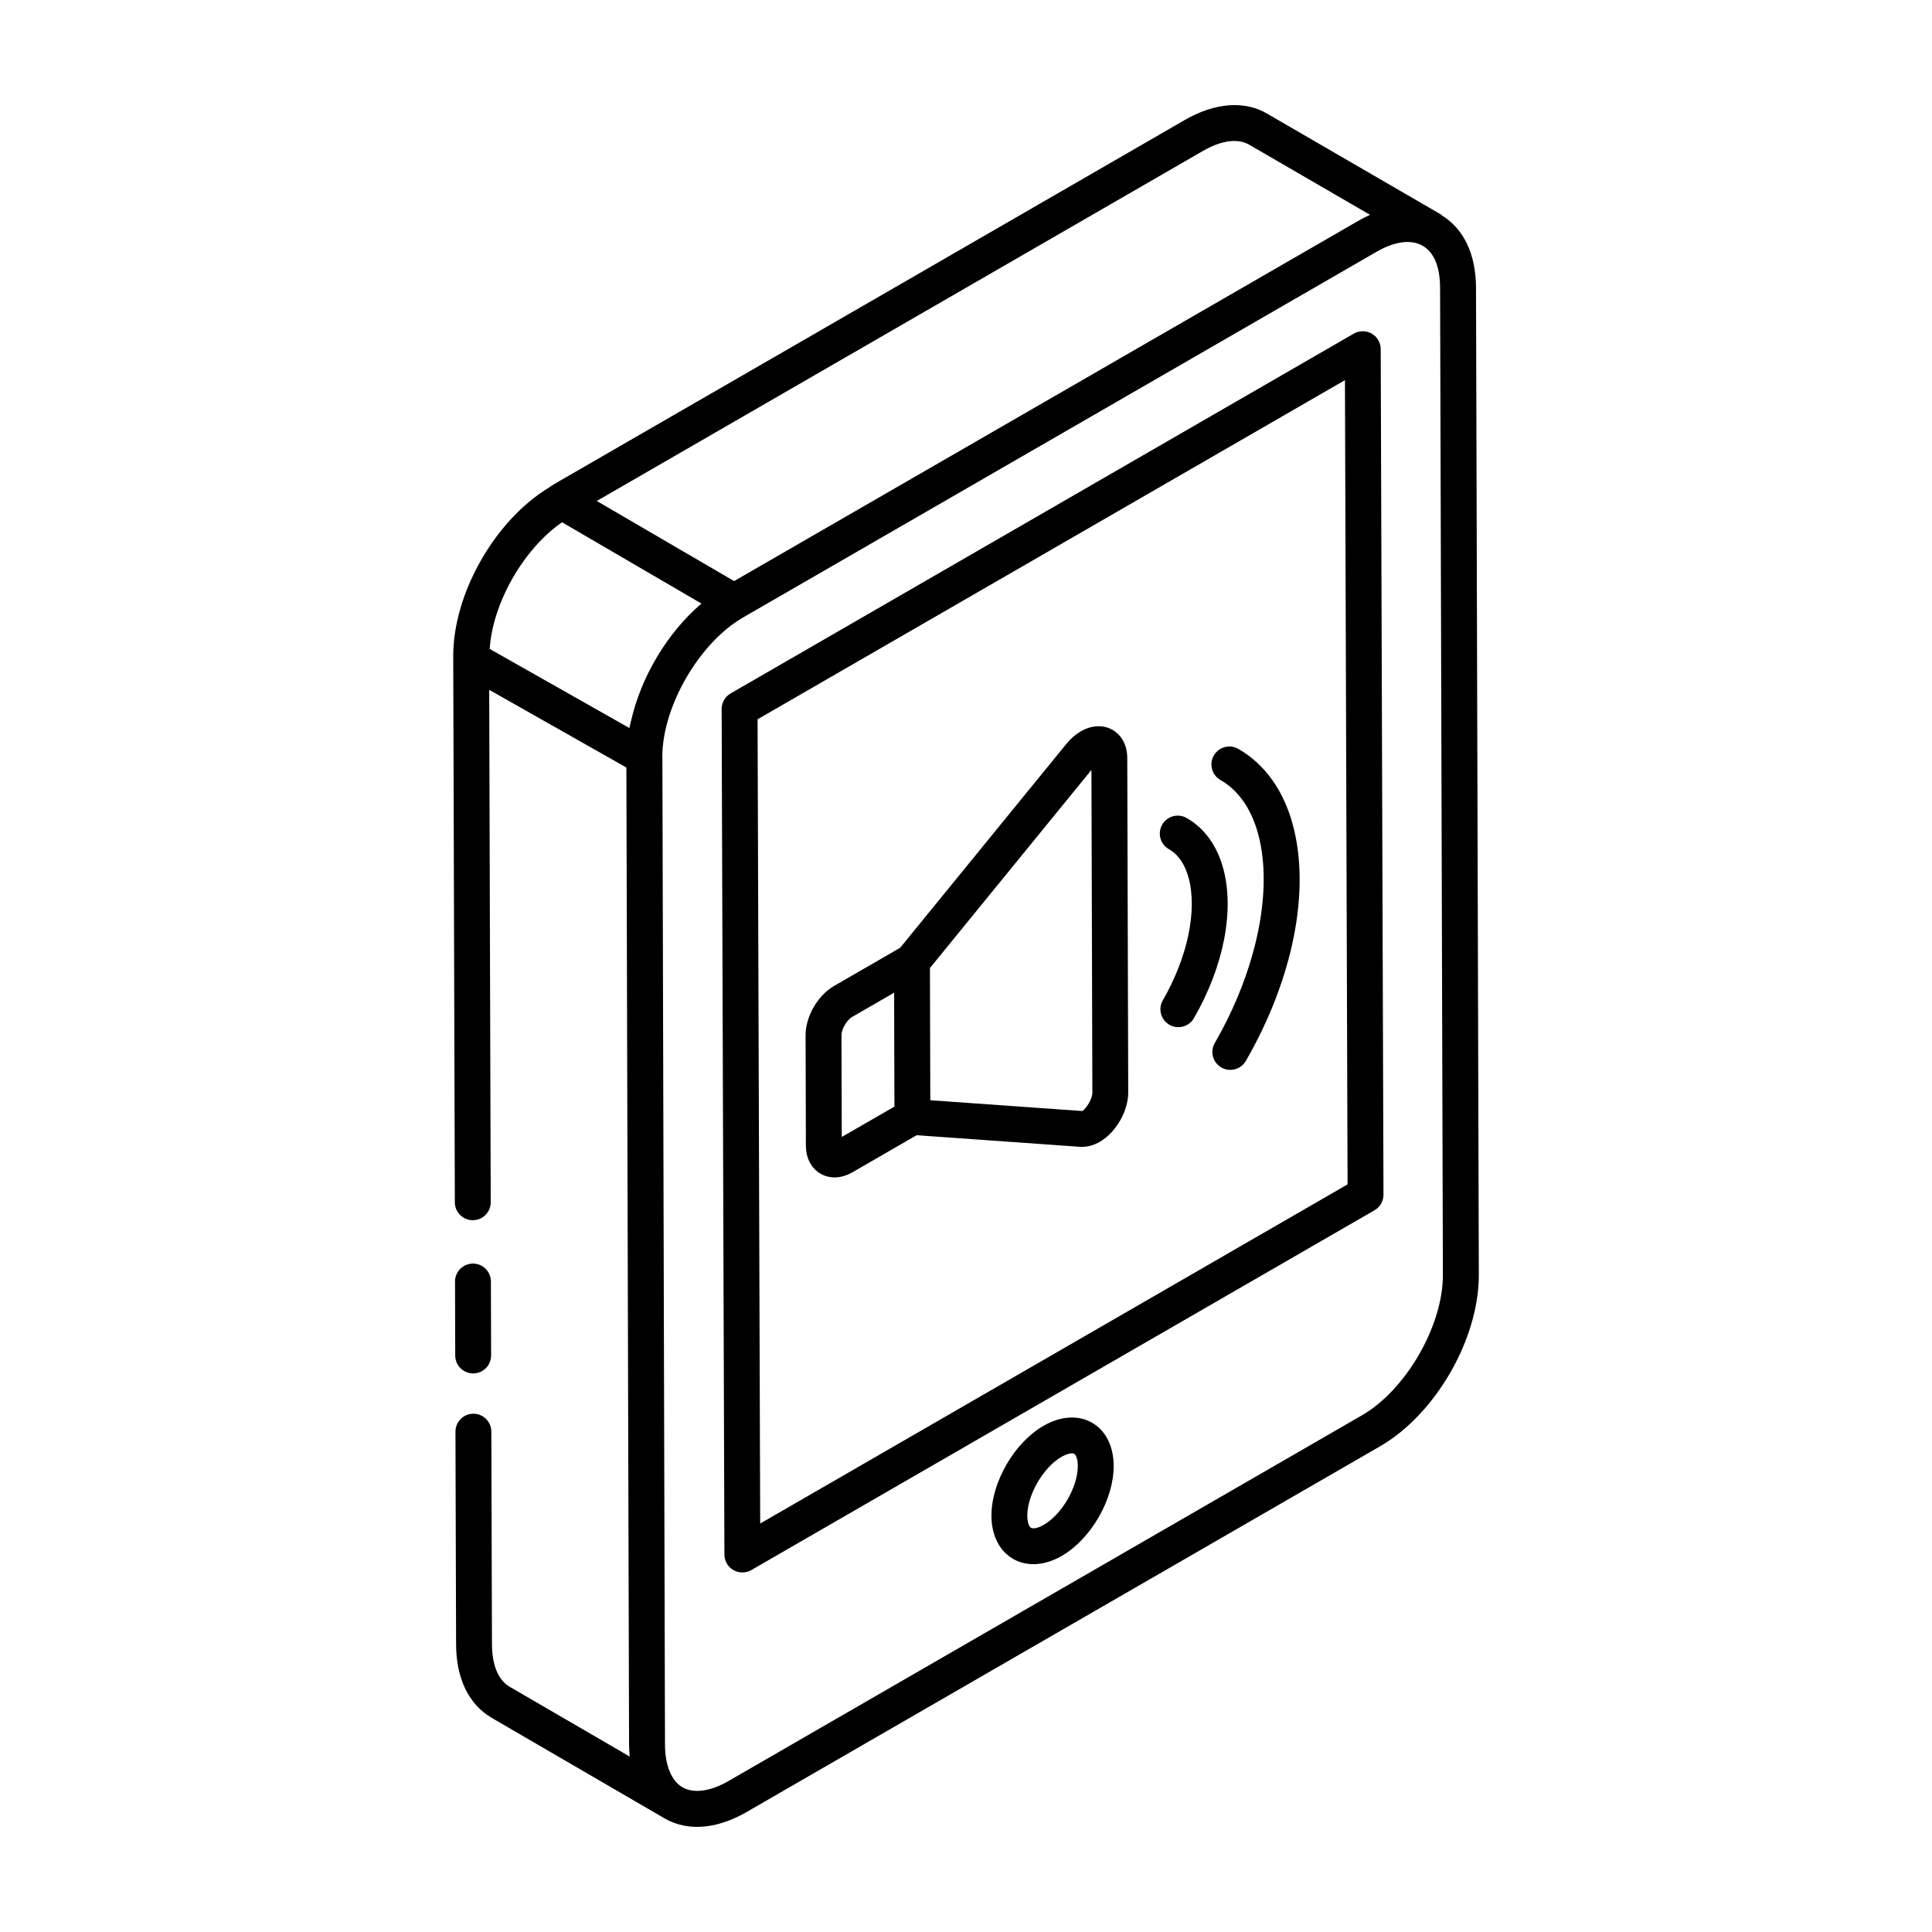 <?xml version="1.0" encoding="UTF-8"?>
<!-- Uploaded to: SVG Repo, www.svgrepo.com, Generator: SVG Repo Mixer Tools -->
<svg fill="#000000" width="800px" height="800px" version="1.1" viewBox="144 144 512 512" xmlns="http://www.w3.org/2000/svg">
 <g>
  <path d="m269.41 507.97c2.621-0.008 4.75-2.141 4.738-4.766l-0.055-19.605c-0.008-2.617-2.137-4.738-4.754-4.738h-0.016c-2.621 0.008-4.75 2.141-4.738 4.766l0.055 19.605c0.008 2.617 2.137 4.738 4.754 4.738h0.016z"/>
  <path d="m274.22 599.2c13.988 8.133 47.992 27.906 45.859 26.664 0.012 0.008 0.027 0.004 0.039 0.012 0.012 0.004 0.016 0.016 0.027 0.023 6.809 3.922 14.832 2.281 21.695-1.684l167.86-96.91c14.738-8.508 26.246-28.473 26.203-45.461l-0.746-261.6c-0.023-8.844-3.246-15.582-9.008-19.133-0.129-0.094-0.215-0.23-0.355-0.316l-45.879-26.613c-5.965-3.582-13.914-3.012-21.84 1.562-175.54 101.41-167.19 96.461-168.14 97.152-0.055 0.039-0.105 0.074-0.16 0.113-0.062 0.051-0.137 0.09-0.195 0.141-14.441 8.695-25.57 28.234-25.469 44.91l0.426 144.57c0.008 2.621 2.137 4.738 4.754 4.738h0.016c2.629-0.008 4.75-2.141 4.738-4.766l-0.402-135.79 36.355 20.59c0.074 26.504-0.266-95.93 0.711 258.98 0.016 1.07 0.07 2.117 0.172 3.125l-31.863-18.523c-2.992-1.758-4.644-5.773-4.644-11.32l-0.164-56.273c-0.008-2.617-2.137-4.738-4.754-4.738h-0.016c-2.621 0.008-4.75 2.141-4.738 4.766l0.164 56.262c0 9.043 3.32 15.969 9.359 19.516zm230.72-80.133-167.86 96.91c-4.785 2.769-9.242 3.387-12.199 1.68-2.941-1.691-4.637-5.812-4.652-11.301-0.906-345.34-0.613-233.78-0.688-261.66 0-0.09-0.02-0.184-0.027-0.277 0.121-13.488 9.941-30.172 21.422-36.793 1.062-0.613 168.94-97.516 167.96-96.957 8.992-5.144 16.711-2.723 16.742 9.609l0.742 261.6c0.039 13.43-9.785 30.461-21.449 37.191zm-42.109-335.09c4.84-2.793 9.277-3.387 12.254-1.609l31.984 18.559c-0.992 0.445-1.988 0.961-2.988 1.535-0.012 0.008-0.02 0.008-0.031 0.016l-0.031 0.016c-102.43 59.113-63.027 36.375-165.47 95.496l-36.398-21.227zm-169.88 98.43 36.941 21.543c-9.023 7.688-15.996 19.402-18.648 31.059-0.148 0.645-0.328 1.285-0.449 1.926l-37.02-20.965c0.781-12.207 9-26.551 19.176-33.562z"/>
  <path d="m507.52 232.41c-1.48-0.848-3.285-0.836-4.75 0.004l-165.15 95.352c-1.477 0.855-2.383 2.426-2.375 4.133l0.734 224.08c0.004 1.699 0.914 3.262 2.383 4.109 1.488 0.852 3.293 0.832 4.75-0.004l165.15-95.352c1.477-0.855 2.383-2.426 2.375-4.133l-0.734-224.08c-0.008-1.699-0.914-3.266-2.383-4.109zm-162.06 315.34-0.695-213.13 155.66-89.875 0.695 213.13z"/>
  <path d="m420.55 521.85c-7.766 4.484-13.832 14.969-13.809 23.875 0.039 10.789 9.098 16.098 18.637 10.602 7.738-4.465 13.781-14.938 13.758-23.844-0.031-10.953-9.141-16.074-18.586-10.633zm0.074 26.242c-1.648 0.953-2.894 1.09-3.402 0.793-0.484-0.277-0.969-1.371-0.977-3.188-0.016-5.523 4.219-12.824 9.055-15.613 1.156-0.668 2.125-0.934 2.758-0.934 0.266 0 0.469 0.047 0.609 0.125 0.461 0.266 0.957 1.387 0.961 3.234 0.016 5.523-4.191 12.809-9.004 15.582z"/>
  <path d="m430.43 337.81-0.004 0.004c-1.402 0.812-2.711 1.949-3.879 3.387l-44 53.973-17.516 10.117c-4.312 2.484-7.555 8.098-7.543 13.066l0.082 29.254c0.02 6.973 6.301 10.543 12.324 7.062l17.023-9.828 43.277 3.07c0.176 0.008 0.352 0.02 0.535 0.02 6.594 0 12.281-7.875 12.262-14.445l-0.254-88.629c-0.023-6.981-6.301-10.52-12.309-7.051zm-63.355 107.5-0.078-26.98c-0.004-1.555 1.426-4.019 2.785-4.805l11.172-6.453c0.004 1.629 0.086 31.434 0.082 30.188zm63.77-6.875-40.305-2.859-0.098-35.039 42.801-52.5 0.246 85.484c0 1.734-1.535 4.113-2.644 4.914z"/>
  <path d="m468.17 374.15c-1.648-6.074-5.004-10.699-9.699-13.375-2.285-1.297-5.184-0.508-6.484 1.777-1.301 2.285-0.5 5.184 1.777 6.484 2.488 1.414 4.246 3.973 5.231 7.602 2.344 8.652-0.273 21.082-6.832 32.445-1.312 2.273-0.535 5.18 1.742 6.492 2.25 1.301 5.164 0.551 6.492-1.742 7.894-13.676 10.801-28.512 7.773-39.684z"/>
  <path d="m472.15 342.46c-2.293-1.305-5.188-0.5-6.484 1.777-1.301 2.277-0.5 5.184 1.777 6.484 4.727 2.691 8.172 7.629 9.98 14.281 4.035 14.898-0.367 36.125-11.492 55.398-1.312 2.273-0.535 5.18 1.742 6.492 2.25 1.301 5.164 0.551 6.492-1.742 12.527-21.707 17.18-45.125 12.43-62.637-2.481-9.141-7.477-16.078-14.445-20.055z"/>
 </g>
</svg>